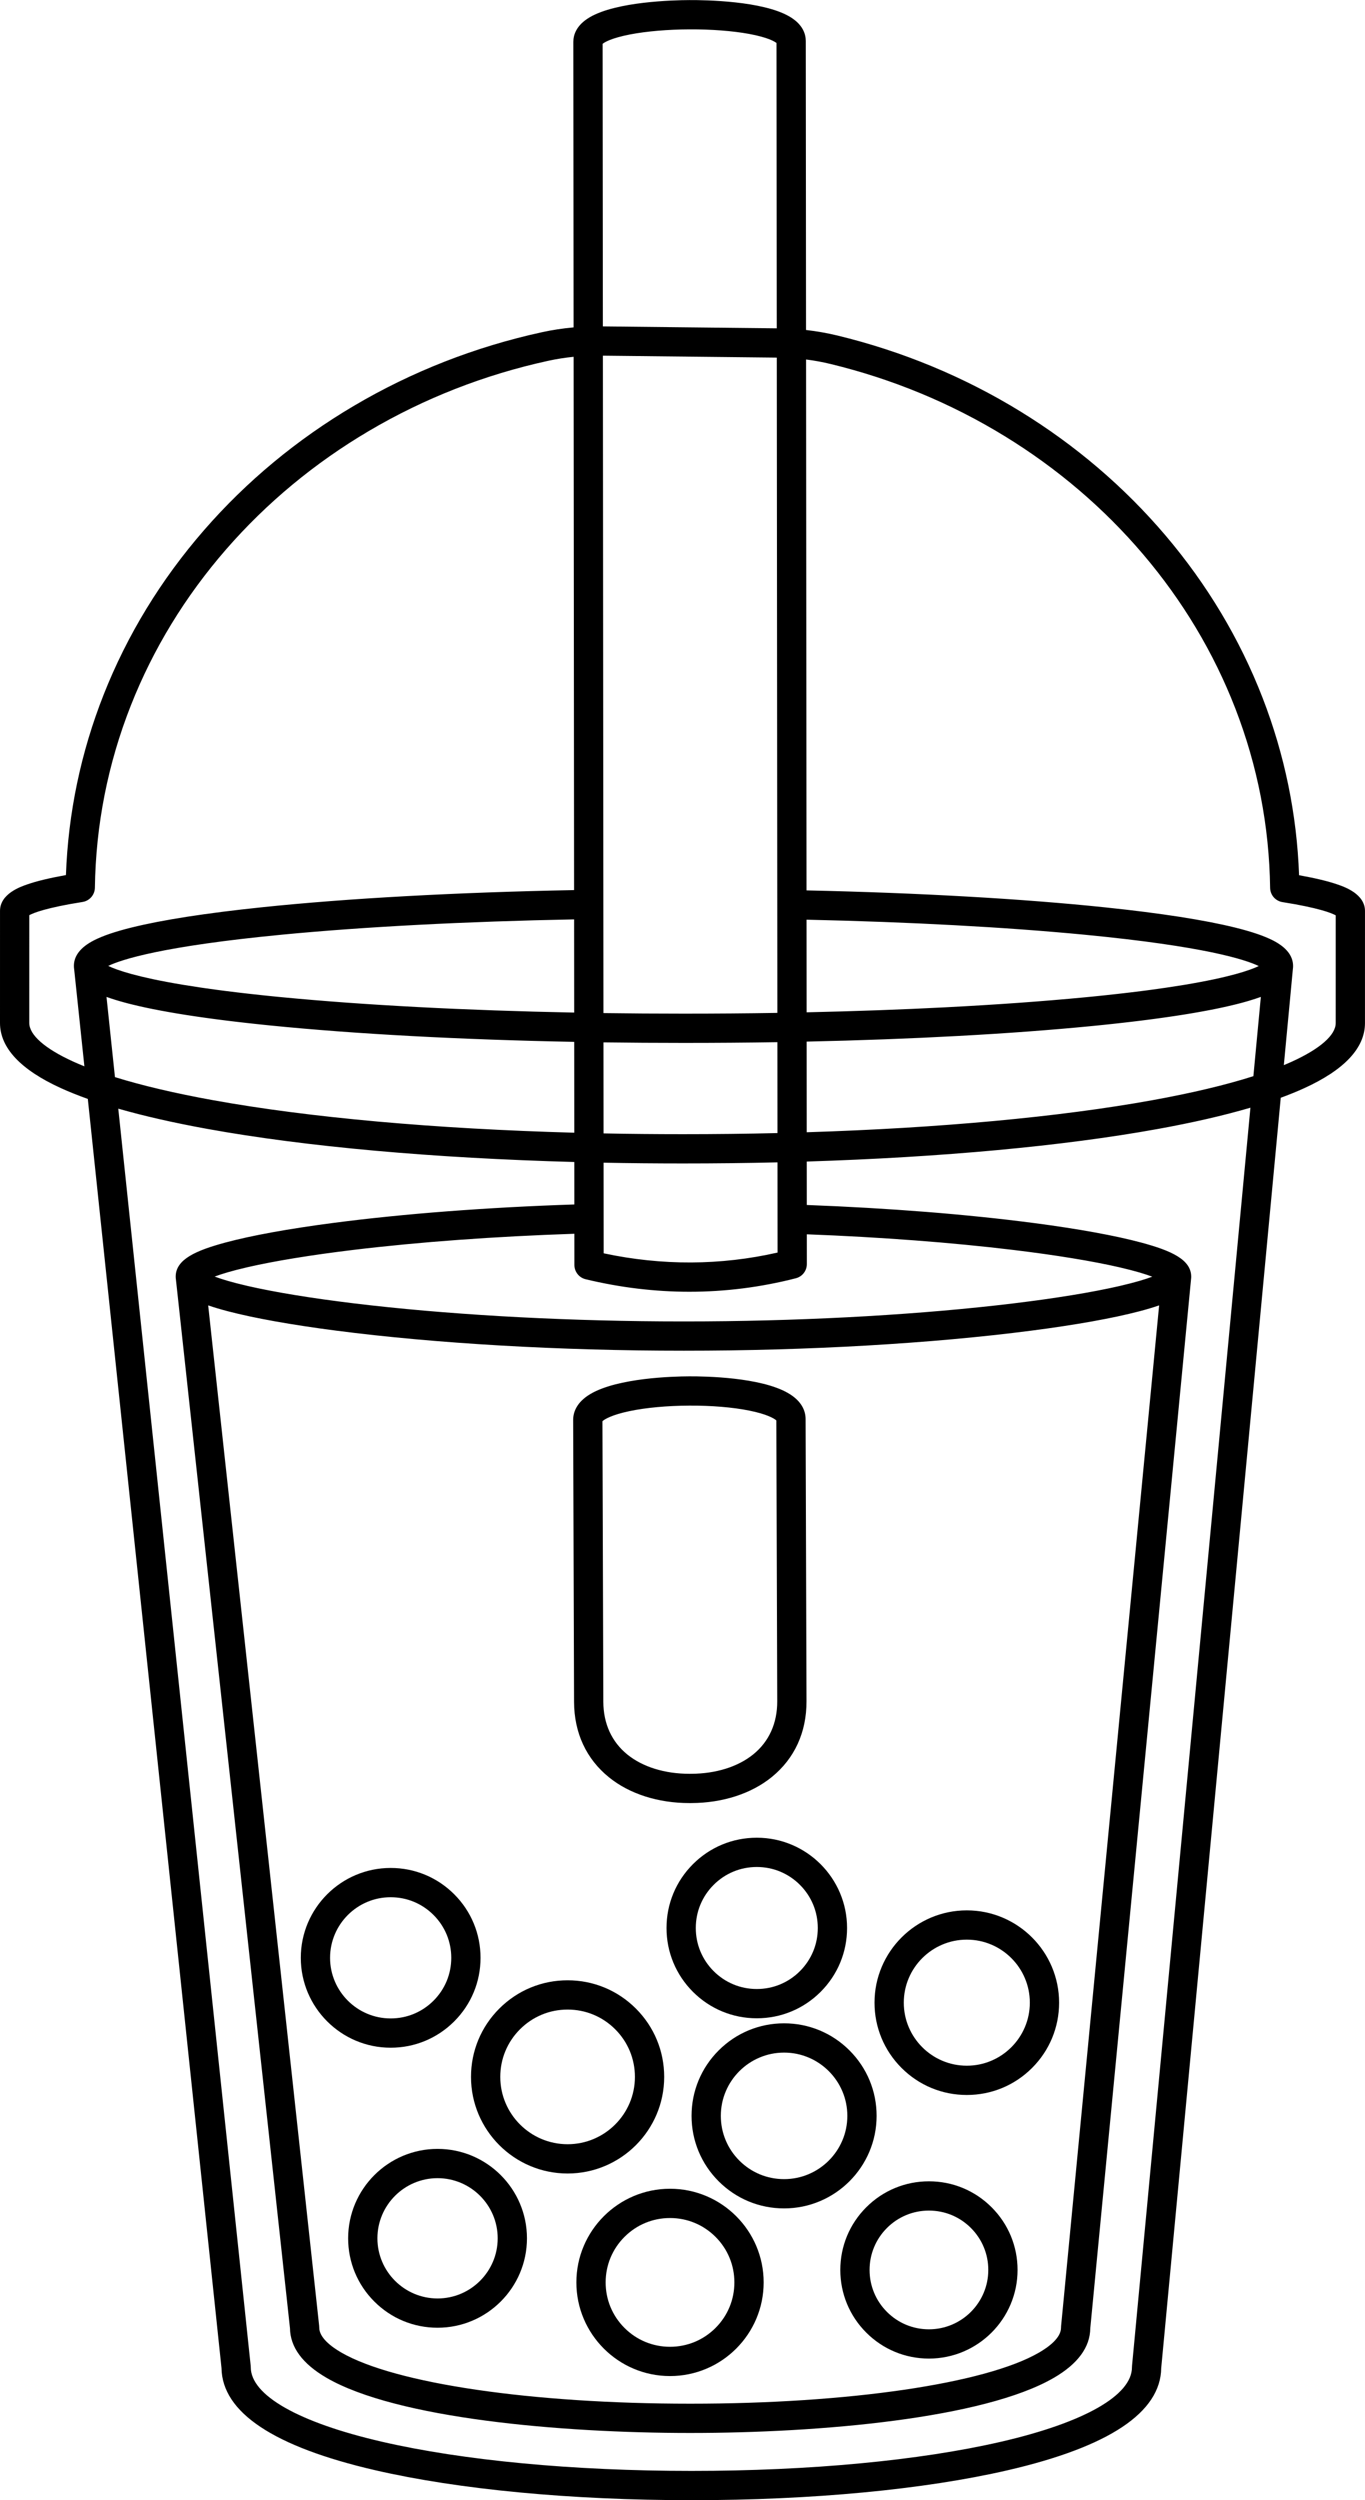 <?xml version="1.0" encoding="UTF-8"?>
<!DOCTYPE svg PUBLIC '-//W3C//DTD SVG 1.0//EN'
          'http://www.w3.org/TR/2001/REC-SVG-20010904/DTD/svg10.dtd'>
<svg baseProfile="basic" height="2989.3" preserveAspectRatio="xMidYMid meet" version="1.0" viewBox="-0.0 -0.1 1632.3 2989.3" width="1632.3" xmlns="http://www.w3.org/2000/svg" xmlns:xlink="http://www.w3.org/1999/xlink" zoomAndPan="magnify"
><path d="M1110.85,2642.93h-0.008c-18.955,0-36.777,7.381-50.183,20.783c-13.407,13.405-20.792,31.228-20.794,50.187 s7.379,36.783,20.783,50.19s31.228,20.793,50.188,20.795c0,0,0.002,0,0.005,0c39.133,0,70.973-31.836,70.978-70.97 c0.002-18.959-7.379-36.783-20.783-50.19S1129.809,2642.932,1110.85,2642.93z" fill="none"
  /><path d="M1156.125,2469.717h0.009c41.551,0,75.356-33.806,75.365-75.356c0.004-41.557-33.801-75.369-75.357-75.374 c-41.556-0.004-75.368,33.802-75.373,75.357S1114.568,2469.712,1156.125,2469.717z" fill="none"
  /><path d="M523.245,2604.171c0,0-0.003,0-0.006,0c-39.652,0-71.912,32.256-71.917,71.909 c-0.005,39.655,32.254,71.921,71.909,71.926h0.009c39.651,0.001,71.912-32.256,71.917-71.909 C595.162,2636.441,562.903,2604.176,523.245,2604.171z" fill="none"
  /><path d="M801.232,2651.829c-0.003,0-0.009,0-0.009,0c-20.56,0-39.888,8.005-54.427,22.541 c-14.541,14.537-22.551,33.868-22.553,54.43c-0.002,20.562,8.003,39.895,22.541,54.436c14.537,14.541,33.868,22.551,54.43,22.553 h0.009c20.56,0,39.888-8.005,54.427-22.541c14.541-14.537,22.551-33.868,22.553-54.43c0.002-20.562-8.003-39.895-22.541-54.436 C841.125,2659.841,821.794,2651.831,801.232,2651.829z" fill="none"
  /><path d="M750.341,2097.766c18.338,14.789,44.641,22.933,74.063,22.931c0.775,0,1.551-0.002,2.325-0.007 c0.006,0,0.018,0,0.018,0c29.529-0.148,55.866-8.433,74.159-23.326c18.752-15.268,28.62-37.174,28.536-63.352l-1.071-335.788 c-2.428-2.33-11.357-7.578-32.542-11.811c-19.743-3.944-45.156-6.079-71.511-5.931c-26.373,0.119-51.752,2.455-71.461,6.578 c-21.16,4.426-30.042,9.759-32.443,12.109l1.07,335.512C721.567,2060.794,731.546,2082.608,750.341,2097.766z" fill="none"
  /><path d="M937.626,2454.041c-41.708,0-75.641,33.929-75.646,75.638c-0.002,20.205,7.864,39.202,22.15,53.492 c14.286,14.289,33.281,22.16,53.487,22.162c41.711,0.004,75.649-33.927,75.654-75.638s-33.926-75.649-75.638-75.654H937.626z" fill="none"
  /><path d="M904.989,2232.114c-19.484,0-37.803,7.587-51.582,21.362c-13.78,13.778-21.371,32.098-21.373,51.585 s7.584,37.809,21.362,51.59c13.777,13.78,32.097,21.371,51.584,21.373c0.002,0,0.009,0,0.009,0c19.484,0,37.802-7.586,51.581-21.362 c13.78-13.777,21.371-32.097,21.373-51.584s-7.584-37.809-21.362-51.59c-13.777-13.781-32.097-21.372-51.587-21.374 C904.994,2232.114,904.992,2232.114,904.989,2232.114z" fill="none"
  /><path d="M678.745,2563.603c0,0,0.004,0,0.006,0c44.385,0,80.498-36.113,80.508-80.499 c0.002-21.504-8.37-41.723-23.574-56.93c-15.204-15.208-35.421-23.585-56.925-23.587h-0.009c-21.502,0-41.716,8.372-56.921,23.574 c-15.208,15.204-23.585,35.421-23.587,56.925C598.238,2527.478,634.351,2563.597,678.745,2563.603z" fill="none"
  /><path d="M951.697,1528.223c-41.947,10.756-84.48,16.135-127.273,16.135c-41.223,0-82.687-4.989-124.129-14.973 c-7.855-1.893-13.395-8.917-13.401-16.998l-0.032-37.374c-94.409,3.18-185.249,9.76-264.159,19.285 c-50.614,6.109-94.483,13.281-126.865,20.74c-18.871,4.347-31.19,8.175-39.156,11.174c7.973,2.989,20.293,6.807,39.139,11.15 c32.419,7.47,76.272,14.662,126.82,20.801c107.877,13.099,237.792,20.689,368.479,21.6c8.72,0.06,17.445,0.091,26.168,0.092 c0.145,0,0.294,0,0.438,0c8.715,0,17.432-0.03,26.144-0.089c130.583-0.895,260.339-8.447,368.073-21.497 c50.556-6.124,94.411-13.306,126.822-20.768c18.87-4.344,31.192-8.165,39.163-11.155c-7.965-3.002-20.289-6.837-39.177-11.192 c-32.38-7.466-76.248-14.647-126.86-20.768c-74.131-8.965-158.806-15.329-247.07-18.721l0.031,35.59 C964.857,1519.252,959.443,1526.235,951.697,1528.223z" fill="none"
  /><path d="M1322.251,1084.846c66.141,6.932,118.24,15.044,154.854,24.111c19.738,4.888,34.53,9.924,45.221,15.395 c15.914,8.144,23.982,18.438,23.98,30.594c0,1.168-0.098,2.314-0.247,3.447l-10.826,115.027c3.282-1.366,6.466-2.744,9.524-4.135 c33.863-15.406,52.513-31.802,52.515-46.166l0.015-128.831c-5.183-2.81-20.639-8.984-63.69-15.806 c-8.413-1.333-14.644-8.529-14.76-17.046c-1.005-73.659-15.01-145.833-41.625-214.52c-25.771-66.506-62.817-128.453-110.113-184.118 c-46.916-55.22-102.67-102.812-165.711-141.453c-64.138-39.313-134.188-68.336-208.205-86.264 c-9.586-2.322-19.367-4.106-29.271-5.367l0.551,634.763C1099.017,1067.431,1222.7,1074.413,1322.251,1084.846z" fill="none"
  /><path d="M964.744,1388.677l0.045,51.938c98.041,3.714,191.302,11.06,271.528,21.571 c53.237,6.975,97.748,15.084,128.722,23.451c35.531,9.598,59.238,20.168,59.447,40.542c0.01,1.034-0.056,2.188-0.23,3.426 l-120.458,1253.982c-0.243,22.696-14.916,42.654-43.629,59.332c-83.662,48.597-279.348,65.91-434.649,65.912 c-0.076,0-0.126,0-0.202,0c-155.336-0.015-351.155-17.358-434.891-65.991c-28.68-16.657-43.361-36.581-43.657-59.234 L210.403,1529.984c-0.236-1.436-0.318-2.765-0.306-3.942c0.21-20.375,23.921-30.938,59.456-40.528 c30.977-8.36,75.489-16.459,128.728-23.422c84.859-11.098,184.295-18.654,288.549-22.113l-0.044-50.765 c-168.676-4.616-321.183-18.243-438.504-39.503c-40.383-7.318-76.078-15.436-106.846-24.28l158.336,1502.905 c0.064,0.609,0.097,1.222,0.097,1.835c-0.004,33.606,57.055,66.068,156.545,89.061c97.476,22.527,228.989,34.941,370.315,34.958 c0.086,0,0.188,0,0.275,0c141.229,0,272.63-12.383,370.053-34.874c99.497-22.971,156.564-55.419,156.568-89.026 c0-0.547,0.025-1.094,0.077-1.638l141.589-1504.367c-31.767,9.343-68.973,17.888-111.33,25.554 C1271.128,1370.259,1125.748,1383.612,964.744,1388.677z" fill="none"
  /><path d="M686.756,1354.203l-0.094-108.613c-135.838-2.634-261.274-9.345-362.933-19.551 c-0.162-0.016-0.323-0.033-0.484-0.049c-1.919-0.193-3.832-0.387-5.733-0.583c-0.074-0.008-0.148-0.015-0.222-0.023 c-0.275-0.028-0.545-0.057-0.82-0.085c-1.353-0.14-2.708-0.279-4.052-0.42c-0.355-0.037-0.703-0.075-1.058-0.112 c-0.355-0.037-0.708-0.075-1.062-0.113c-1.658-0.175-3.311-0.351-4.951-0.527c-0.445-0.048-0.885-0.096-1.329-0.144 c-1.559-0.169-3.115-0.338-4.658-0.508c-0.448-0.05-0.892-0.099-1.338-0.149c-1.535-0.17-3.067-0.341-4.586-0.512 c-0.426-0.048-0.847-0.097-1.272-0.145c-1.529-0.174-3.055-0.348-4.568-0.523c-0.388-0.045-0.77-0.09-1.156-0.135 c-1.555-0.181-3.105-0.362-4.642-0.544c-0.264-0.031-0.523-0.063-0.787-0.094c-1.647-0.196-3.289-0.392-4.916-0.59 c-0.14-0.017-0.278-0.034-0.417-0.051c-2.822-0.343-5.61-0.689-8.37-1.038c-0.123-0.015-0.247-0.031-0.369-0.046 c-2.703-0.342-5.372-0.686-8.015-1.032c-0.159-0.021-0.319-0.042-0.478-0.062c-2.621-0.344-5.21-0.691-7.772-1.039 c-0.165-0.022-0.331-0.045-0.496-0.067c-2.576-0.351-5.121-0.705-7.637-1.061c-0.125-0.018-0.25-0.035-0.374-0.053 c-2.554-0.362-5.076-0.727-7.567-1.093c-0.071-0.01-0.143-0.021-0.214-0.031c-30.393-4.48-56.094-9.306-76.822-14.439 c-0.207-0.051-0.406-0.103-0.612-0.154c-0.15-0.037-0.296-0.075-0.446-0.112c-1.23-0.308-2.441-0.616-3.632-0.925 c-0.571-0.148-1.137-0.296-1.699-0.444c-0.674-0.178-1.339-0.357-2.001-0.535c-8.175-2.2-15.439-4.443-21.811-6.769l10.104,95.908 c32.353,10.063,71.498,19.277,117.058,27.533C369.955,1336.19,520.254,1349.617,686.756,1354.203z" fill="none"
  /><path d="M270.32,656.835c-48.832,56.127-87.111,118.826-113.775,186.355c-27.541,69.751-42.033,143.126-43.073,218.088 c-0.118,8.517-6.351,15.711-14.764,17.042c-43.053,6.812-58.51,12.983-63.694,15.792L35,1222.943 c-0.002,14.365,18.645,30.764,52.504,46.178c4.25,1.935,8.729,3.844,13.409,5.729l-12.198-115.782 c-0.231-1.402-0.354-2.83-0.354-4.286c0.001-12.157,8.072-22.448,23.987-30.588c10.692-5.469,25.485-10.501,45.225-15.384 c36.616-9.059,88.719-17.159,154.859-24.076c103.552-10.829,233.223-17.918,374.072-20.622l-0.554-637.63 c-10.327,1.042-20.547,2.662-30.59,4.856h-0.001c-75.963,16.594-148.017,44.793-214.158,83.814 C376.293,553.444,318.8,601.114,270.32,656.835z" fill="none"
  /><path d="M928.878,392.465L928.582,51.32c-2.405-1.88-10.476-6.765-32.973-10.893 c-19.716-3.617-44.973-5.539-71.103-5.422c-26.127,0.121-51.347,2.278-71.016,6.074c-22.495,4.342-30.5,9.312-32.865,11.203 l0.293,337.858L928.878,392.465z" fill="none"
  /><path d="M129.428,1154.783c10.352,4.994,34.447,13.426,89.062,22.501c0.033,0.005,0.066,0.011,0.099,0.016 c6.535,1.085,13.508,2.18,20.944,3.279c0.133,0.02,0.267,0.039,0.401,0.059c1.787,0.263,3.599,0.527,5.44,0.791 c0.041,0.006,0.081,0.012,0.121,0.017c3.867,0.554,7.854,1.109,11.964,1.664c0.015,0.002,0.03,0.004,0.045,0.006 c1.942,0.262,3.917,0.525,5.915,0.787c0.238,0.031,0.477,0.062,0.716,0.094c1.915,0.25,3.854,0.501,5.821,0.751 c0.139,0.018,0.275,0.035,0.413,0.053c4.302,0.547,8.727,1.093,13.279,1.639c0.141,0.017,0.285,0.034,0.426,0.051 c2.048,0.245,4.124,0.49,6.223,0.734c0.368,0.043,0.737,0.086,1.107,0.129c2.022,0.234,4.068,0.468,6.139,0.702 c0.268,0.03,0.533,0.061,0.802,0.091c4.743,0.534,9.613,1.066,14.613,1.596c0.314,0.033,0.633,0.066,0.948,0.1 c2.119,0.224,4.262,0.447,6.427,0.67c0.527,0.054,1.056,0.109,1.586,0.163c2.114,0.216,4.25,0.432,6.409,0.648 c0.421,0.042,0.839,0.084,1.262,0.126c2.609,0.259,5.247,0.518,7.922,0.776c98.562,9.502,219.387,15.798,349.119,18.345 l-0.097-111.444c-129.693,2.519-250.478,8.787-349.02,18.265C194.231,1131.173,145.434,1147.071,129.428,1154.783z" fill="none"
  /><path d="M467.166,2413.199h0.009c19.354,0,37.548-7.535,51.234-21.219c13.688-13.686,21.229-31.883,21.23-51.239 s-7.533-37.555-21.219-51.243s-31.882-21.229-51.238-21.23c-39.958-0.004-72.47,32.501-72.475,72.458 C394.704,2380.683,427.209,2413.194,467.166,2413.199z" fill="none"
  /><path d="M816.117,1390.965c-31.858-0.004-63.337-0.317-94.33-0.929l0.094,108.361 c69.886,14.895,139.707,14.594,207.957-0.897l-0.094-107.859c-37.015,0.877-74.77,1.324-113.07,1.324 C816.487,1390.965,816.305,1390.965,816.117,1390.965z" fill="none"
  /><path d="M816.676,1355.965c38.309,0,76.053-0.45,113.039-1.331l-0.095-108.691 c-36.571,0.599-73.829,0.905-111.514,0.905c-0.267,0-0.515,0-0.782,0c-32.25-0.004-64.192-0.231-95.662-0.674l0.095,108.856 c30.991,0.615,62.482,0.931,94.364,0.935C816.294,1355.965,816.503,1355.965,816.676,1355.965z" fill="none"
  /><path d="M272.738,1567.737c-9.038-2.363-16.936-4.702-23.792-7.077l132.717,1220.07 c0.073,0.674,0.107,1.352,0.102,2.028c-0.093,11.992,14.219,22.833,26.24,29.815c64.04,37.194,227.847,61.239,417.315,61.257 c0.07,0,0.147,0,0.217,0c189.381,0,353.064-24.009,417.053-61.177c12.009-6.976,26.305-17.807,26.211-29.791 c-0.005-0.604,0.021-1.208,0.079-1.811l117.234-1220.416c-6.854,2.393-14.755,4.747-23.805,7.122 c-31.456,8.257-76.079,16.249-129.046,23.112c-119.372,15.469-266.941,23.985-415.554,23.985c-0.146,0-0.281,0-0.427,0 c-148.464-0.017-296.005-8.551-415.444-24.029C348.917,1583.969,304.274,1575.984,272.738,1567.737z M523.233,2783.006 c0,0,0.001,0-0.006,0c-28.559-0.003-55.407-11.128-75.599-31.324s-31.31-47.047-31.307-75.605 c0.007-58.947,47.973-106.905,106.917-106.905c0.007,0,0.006,0,0.013,0c58.955,0.007,106.912,47.976,106.905,106.93 C630.15,2735.048,582.185,2783.006,523.233,2783.006z M801.224,2840.788c-0.008,0-0.013,0-0.013,0 c-61.746-0.007-111.974-50.246-111.967-111.992c0.007-61.738,50.244-111.967,111.979-111.967c0.008,0,0.005,0,0.013,0 c61.746,0.007,111.974,50.246,111.967,111.992C913.196,2790.56,862.959,2840.788,801.224,2840.788z M1110.841,2819.885 c-0.007,0-0.003,0-0.011,0c-28.308-0.003-54.919-11.03-74.934-31.049s-31.034-46.633-31.031-74.94s11.029-54.919,31.048-74.934 c20.015-20.011,46.628-31.032,74.935-31.032c0,0,0,0,0.006,0c28.308,0.003,54.92,11.03,74.935,31.049 c20.014,20.019,31.034,46.633,31.031,74.94C1216.812,2772.348,1169.267,2819.885,1110.841,2819.885z M1156.135,2283.986h0.011 c60.854,0.007,110.359,49.522,110.354,110.378c-0.003,29.479-11.486,57.193-32.334,78.036 c-20.844,20.839-48.558,32.316-78.031,32.316c-0.005,0-0.013,0-0.013,0c-29.479-0.003-57.193-11.486-78.036-32.334 c-20.843-20.847-32.319-48.563-32.316-78.043C1045.775,2333.488,1095.284,2283.986,1156.135,2283.986z M1048.272,2529.699 c-0.007,61.006-49.643,110.634-110.647,110.634h-0.011c-29.555-0.003-57.339-11.516-78.235-32.416 c-20.896-20.901-32.401-48.688-32.398-78.242s11.516-57.339,32.416-78.235c20.896-20.892,48.681-32.398,78.229-32.398 c0.005,0,0.013,0,0.013,0c29.555,0.003,57.339,11.516,78.235,32.416C1036.77,2472.357,1048.275,2500.145,1048.272,2529.699z M1012.943,2305.082c-0.003,28.836-11.235,55.944-31.627,76.332c-20.389,20.384-47.497,31.61-76.332,31.61c0,0-0.003,0-0.008,0 c-28.836-0.003-55.944-11.235-76.332-31.627c-20.388-20.393-31.613-47.504-31.61-76.34s11.235-55.944,31.627-76.332 c20.389-20.384,47.499-31.611,76.329-31.611c0.005,0,0.005,0,0.011,0C964.524,2197.121,1012.944,2245.56,1012.943,2305.082z M706.383,1666.399c32.67-19.062,98.401-20.829,117.769-20.917c19.39-0.093,85.112,1.084,117.956,19.848 c17.499,9.997,21.219,22.47,21.259,31.174l1.076,337.396c0.118,37.106-14.211,68.437-41.438,90.604 c-24.468,19.921-58.591,30.996-96.082,31.185c-0.839,0.005-1.679,0.007-2.518,0.007c-37.39,0.002-71.496-10.896-96.036-30.687 c-27.283-22.003-41.767-53.2-41.885-90.217l-1.075-337.054C685.37,1689.061,688.977,1676.555,706.383,1666.399z M678.757,2367.587 c0,0,0.001,0,0.007,0c30.854,0.003,59.858,12.021,81.673,33.841c21.813,21.818,33.825,50.826,33.822,81.68 c-0.008,63.684-51.828,115.495-115.508,115.495c-0.008,0-0.005,0-0.013,0c-63.691-0.008-115.502-51.83-115.495-115.521 c0.003-30.854,12.021-59.858,33.841-81.673C618.898,2379.6,647.904,2367.587,678.757,2367.587z M467.187,2233.268 c28.705,0.003,55.69,11.185,75.986,31.484c20.294,20.299,31.469,47.29,31.467,75.993c-0.003,28.705-11.185,55.691-31.484,75.986 c-20.296,20.292-47.281,31.468-75.98,31.468c-0.005,0-0.013,0-0.013,0c-59.256-0.007-107.46-48.221-107.454-107.478 c0.007-59.253,48.216-107.454,107.468-107.454H467.187z" fill="none"
  /><path d="M964.493,1099.499l0.096,110.759c57.46-1.264,113.034-3.269,165.549-5.966 c60.303-3.097,116.572-7.107,167.01-11.958c2.654-0.255,5.27-0.511,7.859-0.768c0.463-0.046,0.919-0.092,1.381-0.138 c2.114-0.211,4.208-0.422,6.28-0.633c0.551-0.056,1.102-0.113,1.65-0.169c2.107-0.217,4.194-0.434,6.257-0.651 c0.369-0.039,0.742-0.078,1.11-0.117c4.968-0.526,9.808-1.053,14.523-1.583c0.267-0.03,0.53-0.06,0.796-0.09 c2.059-0.232,4.094-0.464,6.105-0.697c0.389-0.045,0.776-0.09,1.163-0.135c2.025-0.235,4.029-0.471,6.007-0.707 c0.215-0.026,0.434-0.051,0.649-0.077c4.522-0.541,8.921-1.082,13.197-1.625c0.119-0.015,0.236-0.03,0.355-0.045 c1.974-0.251,3.92-0.502,5.842-0.752c0.249-0.032,0.497-0.065,0.745-0.097c1.926-0.252,3.828-0.504,5.702-0.756 c0.093-0.013,0.188-0.025,0.281-0.038c6.077-0.819,11.884-1.637,17.434-2.453c0.133-0.019,0.265-0.039,0.397-0.058 c7.418-1.093,14.376-2.182,20.899-3.262c0.034-0.006,0.067-0.011,0.102-0.017c54.828-9.083,78.988-17.53,89.357-22.531 c-16.005-7.715-64.8-23.624-208.077-37.436C1202.777,1108.402,1087.978,1102.242,964.493,1099.499z" fill="none"
  /><path d="M1498.837,1286.62l8.923-94.807c-4.129,1.518-8.649,3-13.532,4.458c-0.038,0.011-0.076,0.023-0.114,0.034 c-1.014,0.303-2.04,0.604-3.087,0.905c-0.124,0.036-0.251,0.071-0.375,0.106c-1.434,0.409-2.899,0.817-4.396,1.223 c-0.848,0.231-1.701,0.461-2.57,0.691c-0.452,0.119-0.91,0.238-1.368,0.357c-1.161,0.302-2.34,0.604-3.538,0.906 c-0.215,0.054-0.428,0.108-0.645,0.163c-0.349,0.087-0.688,0.175-1.04,0.262c-0.961,0.238-1.956,0.474-2.938,0.71 c-0.258,0.062-0.505,0.125-0.765,0.187c-0.083,0.02-0.171,0.04-0.254,0.059c-1.259,0.3-2.543,0.599-3.837,0.897 c-0.369,0.085-0.733,0.17-1.104,0.255c-1.298,0.296-2.619,0.591-3.95,0.885c-0.389,0.086-0.775,0.172-1.167,0.258 c-1.323,0.289-2.667,0.577-4.023,0.864c-0.429,0.091-0.856,0.182-1.288,0.272c-1.346,0.282-2.71,0.563-4.087,0.843 c-0.461,0.094-0.922,0.187-1.387,0.281c-1.367,0.275-2.75,0.549-4.148,0.822c-0.503,0.098-1.009,0.197-1.516,0.295 c-1.383,0.267-2.781,0.534-4.194,0.799c-0.544,0.102-1.093,0.205-1.642,0.307c-1.4,0.26-2.812,0.52-4.24,0.778 c-0.589,0.106-1.183,0.213-1.777,0.319c-1.41,0.252-2.83,0.504-4.267,0.754c-0.645,0.112-1.297,0.224-1.948,0.336 c-1.41,0.243-2.828,0.485-4.264,0.726c-0.708,0.119-1.425,0.237-2.139,0.355c-1.407,0.233-2.817,0.466-4.248,0.697 c-0.775,0.125-1.562,0.25-2.344,0.375c-1.398,0.223-2.797,0.446-4.217,0.668c-0.854,0.133-1.722,0.265-2.584,0.398 c-1.374,0.211-2.746,0.423-4.14,0.633c-0.95,0.143-1.917,0.285-2.876,0.427c-1.341,0.199-2.676,0.398-4.036,0.596 c-1.092,0.159-2.205,0.316-3.309,0.474c-1.247,0.178-2.485,0.357-3.748,0.534c-1.345,0.189-2.714,0.375-4.076,0.563 c-1.065,0.146-2.117,0.294-3.193,0.44c-2.446,0.332-4.918,0.661-7.418,0.988c-0.098,0.013-0.194,0.026-0.292,0.039 c-1.626,0.213-3.267,0.424-4.917,0.635c-0.183,0.023-0.363,0.047-0.546,0.07c-1.564,0.2-3.142,0.398-4.727,0.596 c-0.279,0.035-0.556,0.07-0.835,0.105c-1.523,0.19-3.06,0.378-4.603,0.566c-0.339,0.041-0.676,0.083-1.017,0.124 c-1.512,0.184-3.037,0.366-4.567,0.549c-0.375,0.045-0.747,0.09-1.124,0.134c-1.511,0.179-3.035,0.357-4.563,0.535 c-0.402,0.047-0.801,0.094-1.203,0.14c-1.526,0.177-3.063,0.352-4.606,0.527c-0.41,0.047-0.817,0.093-1.229,0.14 c-1.577,0.178-3.167,0.355-4.762,0.532c-0.371,0.041-0.739,0.083-1.111,0.124c-1.645,0.181-3.301,0.362-4.964,0.542 c-0.332,0.036-0.662,0.072-0.994,0.108c-1.717,0.185-3.445,0.369-5.182,0.552c-0.279,0.03-0.558,0.059-0.837,0.089 c-0.553,0.058-1.099,0.117-1.653,0.175c-1.224,0.128-2.46,0.254-3.691,0.381c-0.181,0.019-0.358,0.038-0.539,0.056 c-0.083,0.009-0.167,0.017-0.25,0.025c-1.927,0.198-3.864,0.395-5.808,0.59c-0.134,0.013-0.267,0.027-0.401,0.04 c-2.065,0.208-4.141,0.413-6.226,0.618c-0.015,0.001-0.03,0.003-0.044,0.004c-96.443,9.456-213.708,15.807-340.656,18.569 l0.094,108.387c158.841-5.028,302.031-18.182,413.015-38.268C1425.203,1306.805,1465.719,1297.172,1498.837,1286.62z" fill="none"
  /><path d="M721.632,1211.164c31.516,0.45,63.475,0.681,95.696,0.685c0.25,0,0.511,0,0.761,0c0.003,0,0.009,0,0.009,0 c37.62,0,74.881-0.31,111.492-0.917l-0.681-783.464l-207.959-2.324L721.632,1211.164z" fill="none"
  /><g id="change1_1"
  ><path d="M728.369,2125.01c24.54,19.791,58.646,30.688,96.036,30.687c0.839,0,1.679-0.002,2.518-0.007 c37.491-0.188,71.614-11.264,96.082-31.185c27.227-22.168,41.556-53.498,41.438-90.604l-1.076-337.396 c-0.04-8.704-3.76-21.177-21.259-31.174c-32.844-18.764-98.566-19.94-117.956-19.848c-19.367,0.088-85.099,1.855-117.769,20.917 c-17.406,10.155-21.013,22.661-20.974,31.34l1.075,337.054C686.603,2071.81,701.086,2103.007,728.369,2125.01z M752.857,1687.061 c19.709-4.123,45.088-6.459,71.461-6.578c26.354-0.148,51.768,1.986,71.511,5.931c21.185,4.232,30.114,9.48,32.542,11.811 l1.071,335.788c0.084,26.178-9.784,48.084-28.536,63.352c-18.293,14.894-44.63,23.178-74.159,23.326c0,0-0.012,0-0.018,0 c-0.774,0.005-1.55,0.007-2.325,0.007c-29.423,0.002-55.726-8.142-74.063-22.931c-18.795-15.157-28.773-36.972-28.856-63.084 l-1.07-335.512C722.815,1696.819,731.697,1691.486,752.857,1687.061z"
  /></g
  ><g id="change1_2"
  ><path d="M801.236,2616.829c-0.008,0-0.005,0-0.013,0c-61.735,0-111.973,50.229-111.979,111.967 c-0.007,61.746,50.221,111.985,111.967,111.992c0,0,0.005,0,0.013,0c61.735,0,111.973-50.229,111.979-111.967 C913.21,2667.075,862.982,2616.836,801.236,2616.829z M855.65,2783.247c-14.539,14.536-33.867,22.541-54.427,22.541h-0.009 c-20.562-0.002-39.893-8.012-54.43-22.553c-14.538-14.541-22.543-33.873-22.541-54.436c0.002-20.562,8.012-39.893,22.553-54.43 c14.539-14.536,33.867-22.541,54.427-22.541c0,0,0.006,0,0.009,0c20.562,0.002,39.893,8.012,54.43,22.553 c14.538,14.541,22.543,33.873,22.541,54.436C878.201,2749.379,870.191,2768.71,855.65,2783.247z"
  /></g
  ><g id="change1_3"
  ><path d="M523.252,2569.171c-0.007,0-0.006,0-0.013,0c-58.944,0-106.91,47.958-106.917,106.905 c-0.003,28.559,11.115,55.409,31.307,75.605s47.04,31.321,75.599,31.324c0.007,0,0.006,0,0.006,0 c58.951,0,106.917-47.958,106.924-106.905C630.164,2617.146,582.207,2569.178,523.252,2569.171z M523.24,2748.006h-0.009 c-39.655-0.005-71.914-32.271-71.909-71.926c0.005-39.653,32.265-71.909,71.917-71.909c0.003,0,0.006,0,0.006,0 c39.658,0.005,71.917,32.271,71.912,71.926C595.152,2715.75,562.892,2748.007,523.24,2748.006z"
  /></g
  ><g id="change1_4"
  ><path d="M1110.854,2607.93c-0.006,0-0.006,0-0.006,0c-28.307,0-54.92,11.021-74.935,31.032 c-20.019,20.015-31.045,46.626-31.048,74.934s11.017,54.922,31.031,74.94s46.626,31.046,74.934,31.049c0.008,0,0.004,0,0.011,0 c58.426,0,105.972-47.537,105.979-105.966c0.003-28.308-11.018-54.922-31.031-74.94 C1165.773,2618.96,1139.161,2607.933,1110.854,2607.93z M1110.842,2784.885c-0.003,0-0.005,0-0.005,0 c-18.961-0.002-36.784-7.388-50.188-20.795s-20.785-31.231-20.783-50.19s7.387-36.781,20.794-50.187 c13.405-13.402,31.228-20.783,50.183-20.783h0.008c18.959,0.002,36.782,7.388,50.187,20.795s20.785,31.231,20.783,50.19 C1181.814,2753.049,1149.975,2784.885,1110.842,2784.885z"
  /></g
  ><g id="change1_5"
  ><path d="M937.626,2419.041c-29.549,0-57.333,11.507-78.229,32.398c-20.9,20.896-32.413,48.681-32.416,78.235 s11.503,57.341,32.398,78.242c20.896,20.9,48.681,32.413,78.235,32.416h0.011c61.005,0,110.641-49.628,110.647-110.634 c0.003-29.555-11.503-57.342-32.398-78.242c-20.896-20.9-48.681-32.413-78.235-32.416 C937.639,2419.041,937.631,2419.041,937.626,2419.041z M1013.272,2529.695c-0.005,41.711-33.943,75.642-75.654,75.638 c-20.206-0.002-39.201-7.873-53.487-22.162c-14.286-14.29-22.152-33.287-22.15-53.492c0.005-41.709,33.938-75.638,75.646-75.638 h0.009C979.347,2454.046,1013.277,2487.984,1013.272,2529.695z"
  /></g
  ><g id="change1_6"
  ><path d="M678.738,2598.603c0.008,0,0.005,0,0.013,0c63.68,0,115.5-51.812,115.508-115.495c0.003-30.854-12.009-59.861-33.822-81.68 c-21.814-21.819-50.819-33.838-81.673-33.841c-0.006,0-0.007,0-0.007,0c-30.853,0-59.858,12.013-81.673,33.822 c-21.819,21.814-33.838,50.819-33.841,81.673C563.236,2546.772,615.047,2598.595,678.738,2598.603z M621.83,2426.161 c15.205-15.202,35.419-23.574,56.921-23.574h0.009c21.504,0.002,41.721,8.379,56.925,23.587 c15.204,15.207,23.576,35.426,23.574,56.93c-0.01,44.386-36.123,80.499-80.508,80.499c-0.002,0-0.006,0-0.006,0 c-44.395-0.006-80.507-36.125-80.502-80.517C598.245,2461.582,606.622,2441.365,621.83,2426.161z"
  /></g
  ><g id="change1_7"
  ><path d="M359.708,2340.722c-0.006,59.257,48.198,107.471,107.454,107.478c0,0,0.008,0,0.013,0c28.699,0,55.685-11.176,75.98-31.468 c20.3-20.295,31.481-47.281,31.484-75.986c0.002-28.703-11.173-55.694-31.467-75.993c-20.296-20.3-47.281-31.481-75.986-31.484 h-0.011C407.924,2233.268,359.715,2281.469,359.708,2340.722z M467.183,2268.268c19.356,0.002,37.553,7.542,51.238,21.23 s21.221,31.887,21.219,51.243s-7.542,37.554-21.23,51.239c-13.687,13.684-31.881,21.219-51.234,21.219h-0.009 c-39.957-0.005-72.462-32.517-72.458-72.474C394.713,2300.769,427.225,2268.264,467.183,2268.268z"
  /></g
  ><g id="change1_8"
  ><path d="M904.99,2197.114c-28.83,0-55.94,11.228-76.329,31.611c-20.392,20.388-31.624,47.496-31.627,76.332 s11.223,55.947,31.61,76.34c20.388,20.392,47.496,31.624,76.332,31.627c0.005,0,0.008,0,0.008,0 c28.835,0,55.943-11.227,76.332-31.61c20.392-20.388,31.624-47.496,31.627-76.332c0.001-59.522-48.419-107.961-107.942-107.968 C904.995,2197.114,904.995,2197.114,904.99,2197.114z M977.943,2305.078c-0.002,19.487-7.593,37.807-21.373,51.584 c-13.779,13.776-32.097,21.362-51.581,21.362c0,0-0.007,0-0.009,0c-19.487-0.002-37.807-7.593-51.584-21.373 c-13.778-13.781-21.364-32.103-21.362-51.59s7.593-37.807,21.373-51.585c13.779-13.775,32.098-21.362,51.582-21.362 c0.003,0,0.005,0,0.005,0c19.49,0.002,37.81,7.593,51.587,21.374C970.359,2267.27,977.945,2285.591,977.943,2305.078z"
  /></g
  ><g id="change1_9"
  ><path d="M1156.121,2504.717c0,0,0.008,0,0.013,0c29.474,0,57.188-11.478,78.031-32.316c20.848-20.843,32.331-48.557,32.334-78.036 c0.006-60.855-49.499-110.371-110.354-110.378h-0.011c-60.851,0-110.359,49.502-110.366,110.354 c-0.003,29.479,11.474,57.196,32.316,78.043C1098.928,2493.23,1126.642,2504.714,1156.121,2504.717z M1156.142,2318.986 c41.557,0.005,75.361,33.817,75.357,75.374c-0.009,41.551-33.814,75.356-75.365,75.356h-0.009 c-41.557-0.005-75.361-33.817-75.356-75.373S1114.586,2318.982,1156.142,2318.986z"
  /></g
  ><g id="change1_10"
  ><path d="M423.417,485.006c-68.155,40.208-128.548,90.291-179.502,148.856C192.467,692.996,152.118,759.1,123.99,830.336 c-27.309,69.163-42.476,141.704-45.15,215.833c-19.638,3.511-34.933,7.207-46.489,11.223c-7.997,2.78-32.334,11.238-32.336,31.583 L0,1222.939c-0.004,29.728,24.559,55.983,73.003,78.036c9.683,4.408,20.37,8.685,32.014,12.83l159.859,1517.348 c0.751,53.082,62.532,94.187,183.657,122.18c99.982,23.105,234.293,35.84,378.192,35.856c0.097,0,0.182,0,0.278,0 c143.79-0.001,278.005-12.703,377.927-35.771c121.216-27.983,183.008-69.109,183.689-122.244l142.944-1518.771 c9.975-3.653,19.217-7.407,27.688-11.261c48.449-22.042,73.018-48.292,73.021-78.02l0.016-133.966 c0.002-20.344-24.333-28.808-32.329-31.589c-11.556-4.019-26.85-7.718-46.487-11.233c-2.608-72.766-17.263-144.031-43.624-212.064 c-27.188-70.164-66.241-135.479-116.076-194.134c-49.317-58.045-107.891-108.052-174.094-148.631 c-67.254-41.223-140.686-71.651-218.257-90.44c-12.28-2.974-24.83-5.179-37.541-6.61l-0.3-345.628 c-0.034-8.236-3.529-20.031-19.989-29.444C911.537,1.051,844.293-0.097,824.42,0.005c-19.85,0.089-87.098,1.825-119.024,20.434 C688.993,30,685.59,41.83,685.624,50.013l0.296,341.314c-12.839,1.15-25.554,3.091-38.031,5.816 C568.295,414.532,492.762,444.096,423.417,485.006z M964.82,1475.665c88.264,3.393,172.939,9.757,247.07,18.721 c50.612,6.121,94.48,13.302,126.86,20.768c18.888,4.355,31.211,8.19,39.177,11.192c-7.971,2.99-20.293,6.811-39.163,11.155 c-32.411,7.462-76.267,14.644-126.822,20.768c-107.734,13.05-237.489,20.603-368.073,21.497c-8.712,0.059-17.429,0.089-26.144,0.089 c-0.145,0-0.294,0-0.438,0c-8.723-0.001-17.448-0.032-26.168-0.092c-130.687-0.911-260.602-8.501-368.479-21.6 c-50.548-6.139-94.401-13.331-126.82-20.801c-18.845-4.342-31.166-8.161-39.139-11.15c7.966-2.999,20.285-6.828,39.156-11.174 c32.382-7.458,76.251-14.63,126.865-20.74c78.91-9.525,169.75-16.105,264.159-19.285l0.032,37.374 c0.007,8.081,5.546,15.105,13.401,16.998c41.442,9.983,82.906,14.973,124.129,14.973c42.793,0,85.326-5.379,127.273-16.135 c7.746-1.987,13.16-8.971,13.153-16.967L964.82,1475.665z M817.71,1614.856c148.612,0,296.182-8.517,415.554-23.985 c52.967-6.863,97.59-14.855,129.046-23.112c9.05-2.375,16.95-4.729,23.805-7.122L1268.88,2781.053 c-0.058,0.603-0.084,1.206-0.079,1.811c0.094,11.984-14.202,22.815-26.211,29.791c-63.988,37.168-227.672,61.177-417.053,61.177 c-0.069,0-0.146,0-0.217,0c-189.469-0.018-353.275-24.062-417.315-61.257c-12.021-6.982-26.333-17.823-26.24-29.815 c0.006-0.677-0.028-1.354-0.102-2.028L248.946,1560.66c6.856,2.375,14.754,4.714,23.792,7.077 c31.536,8.247,76.179,16.231,129.101,23.09c119.439,15.479,266.98,24.013,415.444,24.029 C817.429,1614.856,817.564,1614.856,817.71,1614.856z M721.663,1246.174c31.469,0.444,63.411,0.671,95.662,0.674 c0.267,0,0.515,0,0.782,0c37.685,0,74.942-0.306,111.514-0.905l0.095,108.691c-36.986,0.881-74.73,1.331-113.039,1.331 c-0.173,0-0.382,0-0.555,0c-31.882-0.004-63.373-0.32-94.364-0.935L721.663,1246.174z M929.839,1497.5 c-68.25,15.491-138.071,15.792-207.957,0.897l-0.094-108.361c30.993,0.611,62.472,0.925,94.33,0.929c0.188,0,0.37,0,0.558,0 c38.301,0,76.055-0.447,113.07-1.324L929.839,1497.5z M964.62,1245.279c126.949-2.763,244.213-9.113,340.656-18.569 c0.015-0.001,0.03-0.003,0.044-0.004c2.085-0.204,4.161-0.41,6.226-0.618c0.134-0.013,0.267-0.027,0.401-0.04 c1.944-0.196,3.881-0.392,5.808-0.59c0.083-0.009,0.167-0.017,0.25-0.025c0.181-0.019,0.358-0.037,0.539-0.056 c1.231-0.127,2.467-0.253,3.691-0.381c0.555-0.058,1.101-0.117,1.653-0.175c0.28-0.029,0.558-0.059,0.837-0.089 c1.737-0.183,3.465-0.367,5.182-0.552c0.333-0.036,0.663-0.072,0.994-0.108c1.663-0.18,3.32-0.36,4.964-0.542 c0.372-0.041,0.74-0.082,1.111-0.124c1.595-0.177,3.185-0.354,4.762-0.532c0.411-0.046,0.818-0.093,1.229-0.14 c1.542-0.175,3.08-0.351,4.606-0.527c0.402-0.047,0.801-0.094,1.203-0.14c1.528-0.178,3.052-0.356,4.563-0.535 c0.376-0.045,0.749-0.089,1.124-0.134c1.53-0.182,3.055-0.365,4.567-0.549c0.341-0.041,0.678-0.083,1.017-0.124 c1.542-0.188,3.079-0.377,4.603-0.566c0.28-0.035,0.556-0.07,0.835-0.105c1.585-0.198,3.163-0.396,4.727-0.596 c0.183-0.023,0.364-0.047,0.546-0.07c1.649-0.211,3.29-0.422,4.917-0.635c0.098-0.013,0.195-0.026,0.292-0.039 c2.5-0.327,4.972-0.657,7.418-0.988c1.076-0.146,2.128-0.293,3.193-0.44c1.362-0.188,2.731-0.374,4.076-0.563 c1.263-0.177,2.501-0.356,3.748-0.534c1.104-0.158,2.217-0.315,3.309-0.474c1.359-0.197,2.695-0.397,4.036-0.596 c0.959-0.142,1.927-0.284,2.876-0.427c1.395-0.21,2.766-0.421,4.14-0.633c0.862-0.133,1.731-0.265,2.584-0.398 c1.42-0.222,2.819-0.445,4.217-0.668c0.782-0.125,1.569-0.249,2.344-0.375c1.431-0.231,2.841-0.464,4.248-0.697 c0.714-0.118,1.432-0.236,2.139-0.355c1.436-0.241,2.854-0.483,4.264-0.726c0.65-0.112,1.303-0.224,1.948-0.336 c1.438-0.25,2.857-0.502,4.267-0.754c0.594-0.106,1.188-0.212,1.777-0.319c1.428-0.258,2.84-0.518,4.24-0.778 c0.549-0.102,1.097-0.204,1.642-0.307c1.413-0.265,2.811-0.532,4.194-0.799c0.507-0.098,1.013-0.196,1.516-0.295 c1.398-0.273,2.781-0.547,4.148-0.822c0.464-0.094,0.926-0.187,1.387-0.281c1.377-0.28,2.741-0.561,4.087-0.843 c0.432-0.091,0.859-0.182,1.288-0.272c1.356-0.287,2.7-0.575,4.023-0.864c0.392-0.086,0.778-0.172,1.167-0.258 c1.332-0.294,2.652-0.589,3.95-0.885c0.372-0.085,0.735-0.17,1.104-0.255c1.293-0.298,2.578-0.597,3.837-0.897 c0.083-0.02,0.171-0.04,0.254-0.059c0.26-0.062,0.506-0.125,0.765-0.187c0.983-0.237,1.977-0.472,2.938-0.71 c0.352-0.087,0.69-0.175,1.04-0.262c0.217-0.054,0.43-0.108,0.645-0.163c1.198-0.301,2.377-0.603,3.538-0.906 c0.458-0.119,0.916-0.238,1.368-0.357c0.869-0.23,1.722-0.46,2.57-0.691c1.497-0.406,2.962-0.814,4.396-1.223 c0.124-0.036,0.252-0.071,0.375-0.106c1.048-0.301,2.073-0.602,3.087-0.905c0.038-0.011,0.077-0.023,0.114-0.034 c4.883-1.458,9.403-2.94,13.532-4.458l-8.923,94.807c-33.118,10.552-73.634,20.185-121.108,28.777 c-110.983,20.086-254.173,33.24-413.015,38.268L964.62,1245.279z M1415.882,1177.467c-0.034,0.006-0.068,0.011-0.102,0.017 c-6.523,1.08-13.481,2.169-20.899,3.262c-0.132,0.02-0.265,0.039-0.397,0.058c-5.55,0.816-11.357,1.635-17.434,2.453 c-0.093,0.012-0.188,0.025-0.281,0.038c-1.874,0.252-3.776,0.504-5.702,0.756c-0.248,0.032-0.496,0.065-0.745,0.097 c-1.922,0.251-3.868,0.502-5.842,0.752c-0.119,0.015-0.236,0.03-0.355,0.045c-4.276,0.542-8.675,1.084-13.197,1.625 c-0.215,0.026-0.434,0.051-0.649,0.077c-1.978,0.236-3.981,0.471-6.007,0.707c-0.387,0.045-0.774,0.09-1.163,0.135 c-2.012,0.233-4.046,0.465-6.105,0.697c-0.266,0.03-0.529,0.06-0.796,0.09c-4.715,0.529-9.555,1.057-14.523,1.583 c-0.368,0.039-0.741,0.078-1.11,0.117c-2.063,0.217-4.15,0.434-6.257,0.651c-0.548,0.056-1.099,0.113-1.65,0.169 c-2.072,0.211-4.166,0.423-6.28,0.633c-0.461,0.046-0.917,0.092-1.381,0.138c-2.589,0.257-5.205,0.513-7.859,0.768 c-50.438,4.851-106.707,8.861-167.01,11.958c-52.515,2.697-108.089,4.702-165.549,5.966l-0.096-110.759 c123.485,2.742,238.285,8.902,332.669,18.001c143.277,13.812,192.072,29.721,208.077,37.436 C1494.87,1159.937,1470.709,1168.384,1415.882,1177.467z M929.59,1210.932c-36.611,0.606-73.872,0.917-111.492,0.917 c0,0-0.006,0-0.009,0c-0.25,0-0.51,0-0.761,0c-32.221-0.004-64.18-0.235-95.696-0.685l-0.683-786.02l207.959,2.324L929.59,1210.932z M686.631,1210.572c-129.731-2.547-250.557-8.844-349.119-18.345c-2.675-0.258-5.312-0.517-7.922-0.776 c-0.423-0.042-0.841-0.084-1.262-0.126c-2.159-0.215-4.295-0.431-6.409-0.648c-0.53-0.054-1.059-0.109-1.586-0.163 c-2.166-0.223-4.309-0.447-6.427-0.67c-0.315-0.033-0.634-0.066-0.948-0.1c-5-0.53-9.87-1.062-14.613-1.596 c-0.269-0.03-0.534-0.061-0.802-0.091c-2.071-0.234-4.117-0.468-6.139-0.702c-0.37-0.043-0.739-0.086-1.107-0.129 c-2.099-0.244-4.175-0.489-6.223-0.734c-0.141-0.017-0.285-0.034-0.426-0.051c-4.552-0.545-8.977-1.092-13.279-1.639 c-0.138-0.018-0.274-0.035-0.413-0.053c-1.966-0.25-3.906-0.501-5.821-0.751c-0.239-0.031-0.478-0.062-0.716-0.094 c-1.998-0.262-3.973-0.525-5.915-0.787c-0.015-0.002-0.03-0.004-0.045-0.006c-4.11-0.555-8.097-1.11-11.964-1.664 c-0.041-0.006-0.081-0.012-0.121-0.017c-1.841-0.264-3.653-0.528-5.44-0.791c-0.134-0.02-0.268-0.039-0.401-0.059 c-7.436-1.099-14.41-2.193-20.944-3.279c-0.033-0.005-0.066-0.011-0.099-0.016c-54.614-9.076-78.71-17.508-89.062-22.501 c16.007-7.712,64.803-23.61,208.087-37.39c98.542-9.478,219.327-15.746,349.02-18.265L686.631,1210.572z M127.361,1191.83 c6.372,2.326,13.636,4.569,21.811,6.769c0.662,0.178,1.326,0.357,2.001,0.535c0.562,0.148,1.128,0.296,1.699,0.444 c1.191,0.309,2.402,0.618,3.632,0.925c0.15,0.037,0.296,0.075,0.446,0.112c0.206,0.051,0.405,0.103,0.612,0.154 c20.728,5.133,46.429,9.959,76.822,14.439c0.071,0.01,0.143,0.021,0.214,0.031c2.491,0.367,5.013,0.731,7.567,1.093 c0.125,0.018,0.25,0.035,0.374,0.053c2.516,0.356,5.061,0.71,7.637,1.061c0.165,0.022,0.331,0.045,0.496,0.067 c2.562,0.349,5.151,0.695,7.772,1.039c0.159,0.021,0.319,0.042,0.478,0.062c2.643,0.346,5.312,0.69,8.015,1.032 c0.122,0.015,0.246,0.031,0.369,0.046c2.76,0.348,5.548,0.694,8.37,1.038c0.14,0.017,0.278,0.034,0.417,0.051 c1.627,0.198,3.269,0.394,4.916,0.59c0.263,0.031,0.523,0.063,0.787,0.094c1.537,0.182,3.087,0.363,4.642,0.544 c0.386,0.045,0.769,0.09,1.156,0.135c1.513,0.175,3.039,0.349,4.568,0.523c0.425,0.048,0.846,0.097,1.272,0.145 c1.519,0.172,3.051,0.342,4.586,0.512c0.447,0.05,0.89,0.099,1.338,0.149c1.543,0.17,3.099,0.339,4.658,0.508 c0.444,0.048,0.884,0.096,1.329,0.144c1.64,0.177,3.293,0.352,4.951,0.527c0.355,0.037,0.707,0.075,1.062,0.113 c0.354,0.037,0.703,0.075,1.058,0.112c1.344,0.141,2.7,0.28,4.052,0.42c0.274,0.028,0.545,0.057,0.82,0.085 c0.074,0.008,0.148,0.015,0.222,0.023c1.902,0.196,3.814,0.39,5.733,0.583c0.162,0.016,0.322,0.033,0.484,0.049 c101.659,10.206,227.095,16.917,362.933,19.551l0.094,108.613c-166.502-4.586-316.801-18.014-432.233-38.932 c-45.56-8.256-84.705-17.47-117.058-27.533L127.361,1191.83z M1353.703,2828.651c-0.052,0.544-0.077,1.091-0.077,1.638 c-0.004,33.607-57.071,66.056-156.568,89.026c-97.423,22.491-228.824,34.874-370.053,34.874c-0.087,0-0.189,0-0.275,0 c-141.326-0.017-272.84-12.431-370.315-34.958c-99.49-22.992-156.549-55.454-156.545-89.061c0-0.613-0.032-1.226-0.097-1.835 L141.437,1325.431c30.768,8.844,66.462,16.961,106.846,24.28c117.321,21.26,269.828,34.887,438.504,39.503l0.044,50.765 c-104.254,3.459-203.69,11.015-288.549,22.113c-53.238,6.963-97.751,15.062-128.728,23.422 c-35.535,9.59-59.246,20.153-59.456,40.528c-0.012,1.177,0.07,2.506,0.306,3.942L346.77,2783.605 c0.296,22.653,14.978,42.577,43.657,59.234c83.735,48.633,279.555,65.977,434.891,65.991c0.076,0,0.126,0,0.202,0 c155.302-0.002,350.987-17.315,434.649-65.912c28.713-16.678,43.386-36.636,43.629-59.332l120.458-1253.982 c0.175-1.238,0.241-2.393,0.23-3.426c-0.209-20.374-23.916-30.944-59.447-40.542c-30.974-8.367-75.484-16.476-128.722-23.451 c-80.227-10.511-173.487-17.857-271.528-21.571l-0.045-51.938c161.003-5.064,306.384-18.418,419.218-38.839 c42.357-7.666,79.563-16.211,111.33-25.554L1353.703,2828.651z M993.183,435.081c74.017,17.928,144.067,46.951,208.205,86.264 c63.041,38.641,118.795,86.233,165.711,141.453c47.296,55.665,84.343,117.611,110.113,184.118 c26.615,68.687,40.62,140.861,41.625,214.52c0.116,8.517,6.347,15.712,14.76,17.046c43.052,6.821,58.508,12.996,63.69,15.806 l-0.015,128.831c-0.002,14.364-18.651,30.76-52.515,46.166c-3.059,1.392-6.242,2.769-9.524,4.135l10.826-115.027 c0.149-1.133,0.247-2.279,0.247-3.447c0.002-12.156-8.066-22.45-23.98-30.594c-10.69-5.471-25.482-10.506-45.221-15.395 c-36.614-9.067-88.714-17.179-154.854-24.111c-99.551-10.434-223.234-17.415-357.789-20.369l-0.551-634.763 C973.816,430.975,983.597,432.759,993.183,435.081z M753.491,41.08c19.669-3.796,44.889-5.954,71.016-6.074 c26.13-0.117,51.387,1.805,71.103,5.422c22.497,4.127,30.567,9.012,32.973,10.893l0.296,341.146l-207.959-2.324l-0.293-337.858 C722.991,50.392,730.996,45.422,753.491,41.08z M655.36,431.337c10.043-2.194,20.264-3.814,30.59-4.856l0.554,637.63 c-140.849,2.704-270.52,9.793-374.072,20.622c-66.141,6.917-118.243,15.017-154.859,24.076 c-19.739,4.883-34.532,9.916-45.225,15.384c-15.915,8.14-23.986,18.431-23.987,30.588c0,1.456,0.123,2.884,0.354,4.286 l12.198,115.782c-4.68-1.885-9.159-3.794-13.409-5.729c-33.859-15.414-52.506-31.813-52.504-46.178l0.014-128.831 c5.185-2.809,20.642-8.979,63.694-15.792c8.413-1.331,14.646-8.525,14.764-17.042c1.04-74.961,15.532-148.336,43.073-218.088 c26.664-67.529,64.943-130.228,113.775-186.355c48.479-55.722,105.973-103.391,170.881-141.685 C507.343,476.13,579.396,447.931,655.36,431.337L655.36,431.337z"
  /></g
></svg
>
